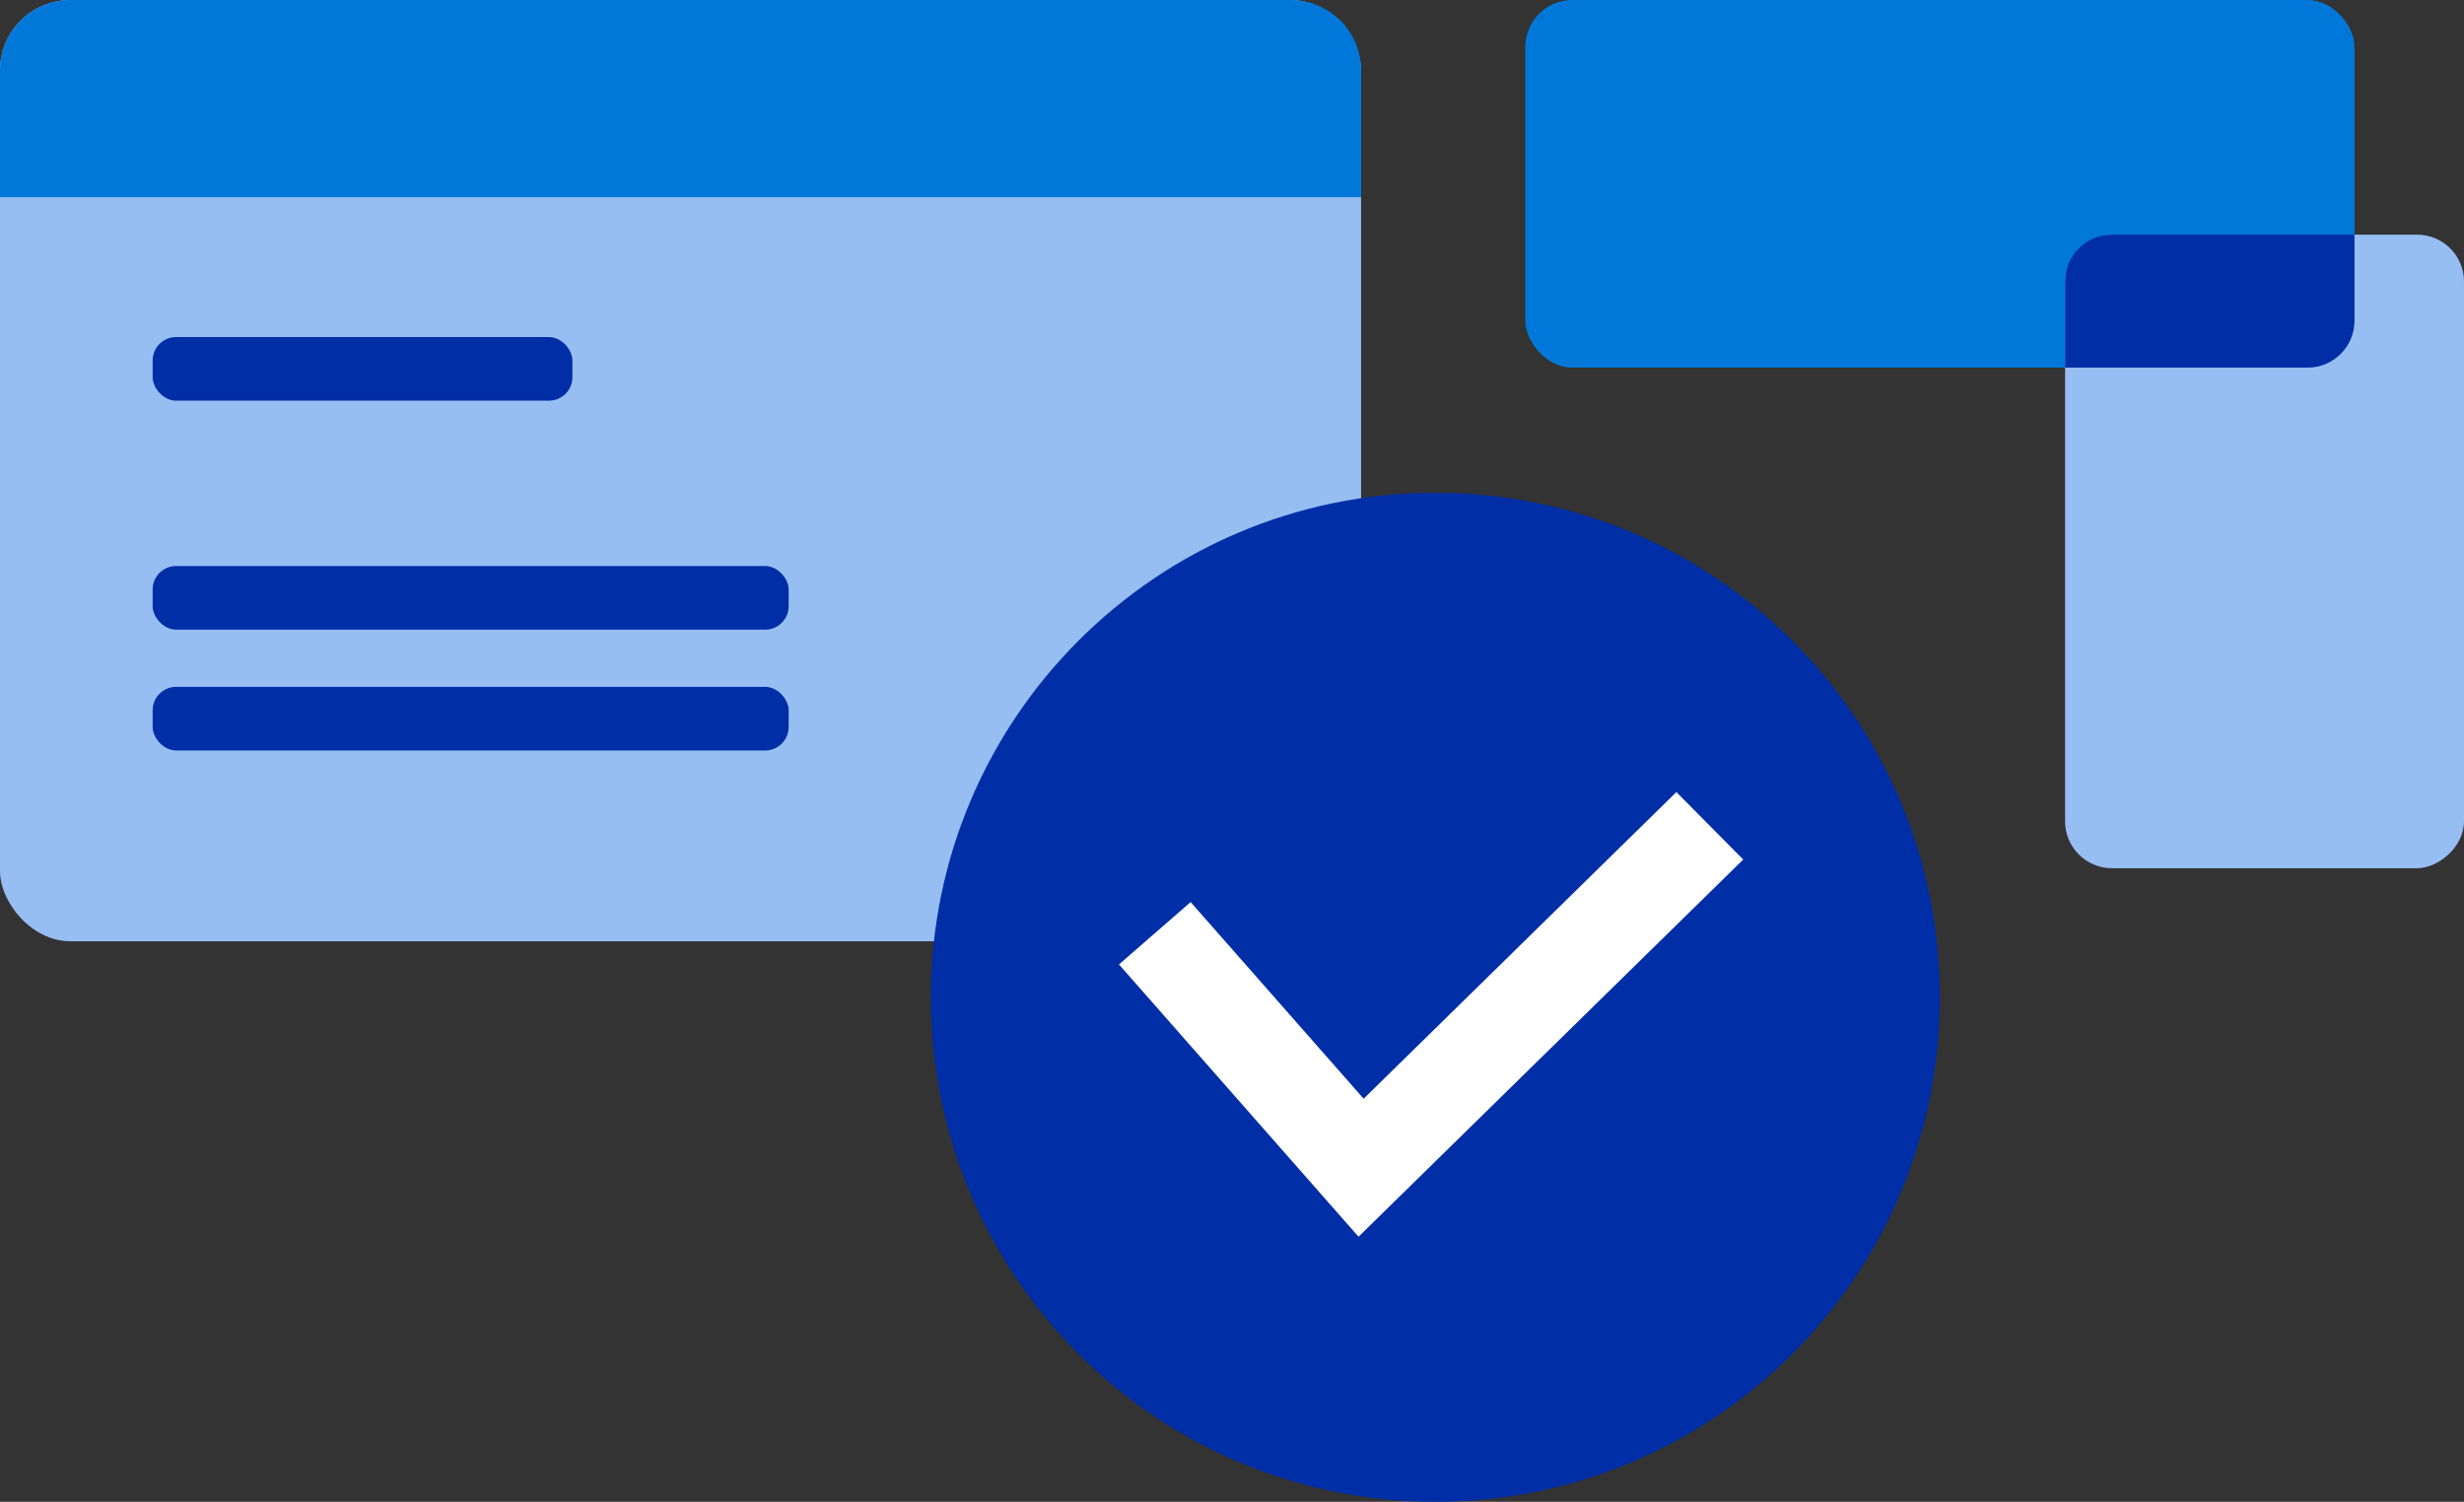 <svg width="315" height="192" viewBox="0 0 315 192" fill="none" xmlns="http://www.w3.org/2000/svg">
<rect x="0" y="0" width="315" height="192" fill="#333333" stroke="none"/>
<rect width="174" height="120.336" rx="9" fill="#96BEF2"/>
<path d="M0 9C0 4.029 4.029 0 9 0H165C169.971 0 174 4.029 174 9V25.206H0V9Z" fill="#0078DA"/>
<rect x="19.514" y="43.093" width="53.664" height="8.131" rx="3" fill="#002EA6"/>
<rect x="19.514" y="72.365" width="81.308" height="8.131" rx="3" fill="#002EA6"/>
<rect x="19.514" y="87.813" width="81.308" height="8.131" rx="3" fill="#002EA6"/>
<path d="M248 127.5C248 163.122 219.122 192 183.5 192C147.878 192 119 163.122 119 127.5C119 91.878 147.878 63 183.5 63C219.122 63 248 91.878 248 127.5Z" fill="#002EA6"/>
<path fill-rule="evenodd" clip-rule="evenodd" d="M222.856 109.885L173.676 158.11L143.051 123.299L152.212 115.326L174.33 140.466L214.309 101.263L222.856 109.885Z" fill="white"/>
<rect x="195" width="106" height="47" rx="6" fill="#0078DA"/>
<rect x="264" y="111" width="81" height="51" rx="6" transform="rotate(-90 264 111)" fill="#96BEF2"/>
<path fill-rule="evenodd" clip-rule="evenodd" d="M301 30V41C301 44.313 298.313 47 295 47H264L264 36C264 32.686 266.686 30 270 30H301Z" fill="#002EA6"/>
</svg>

